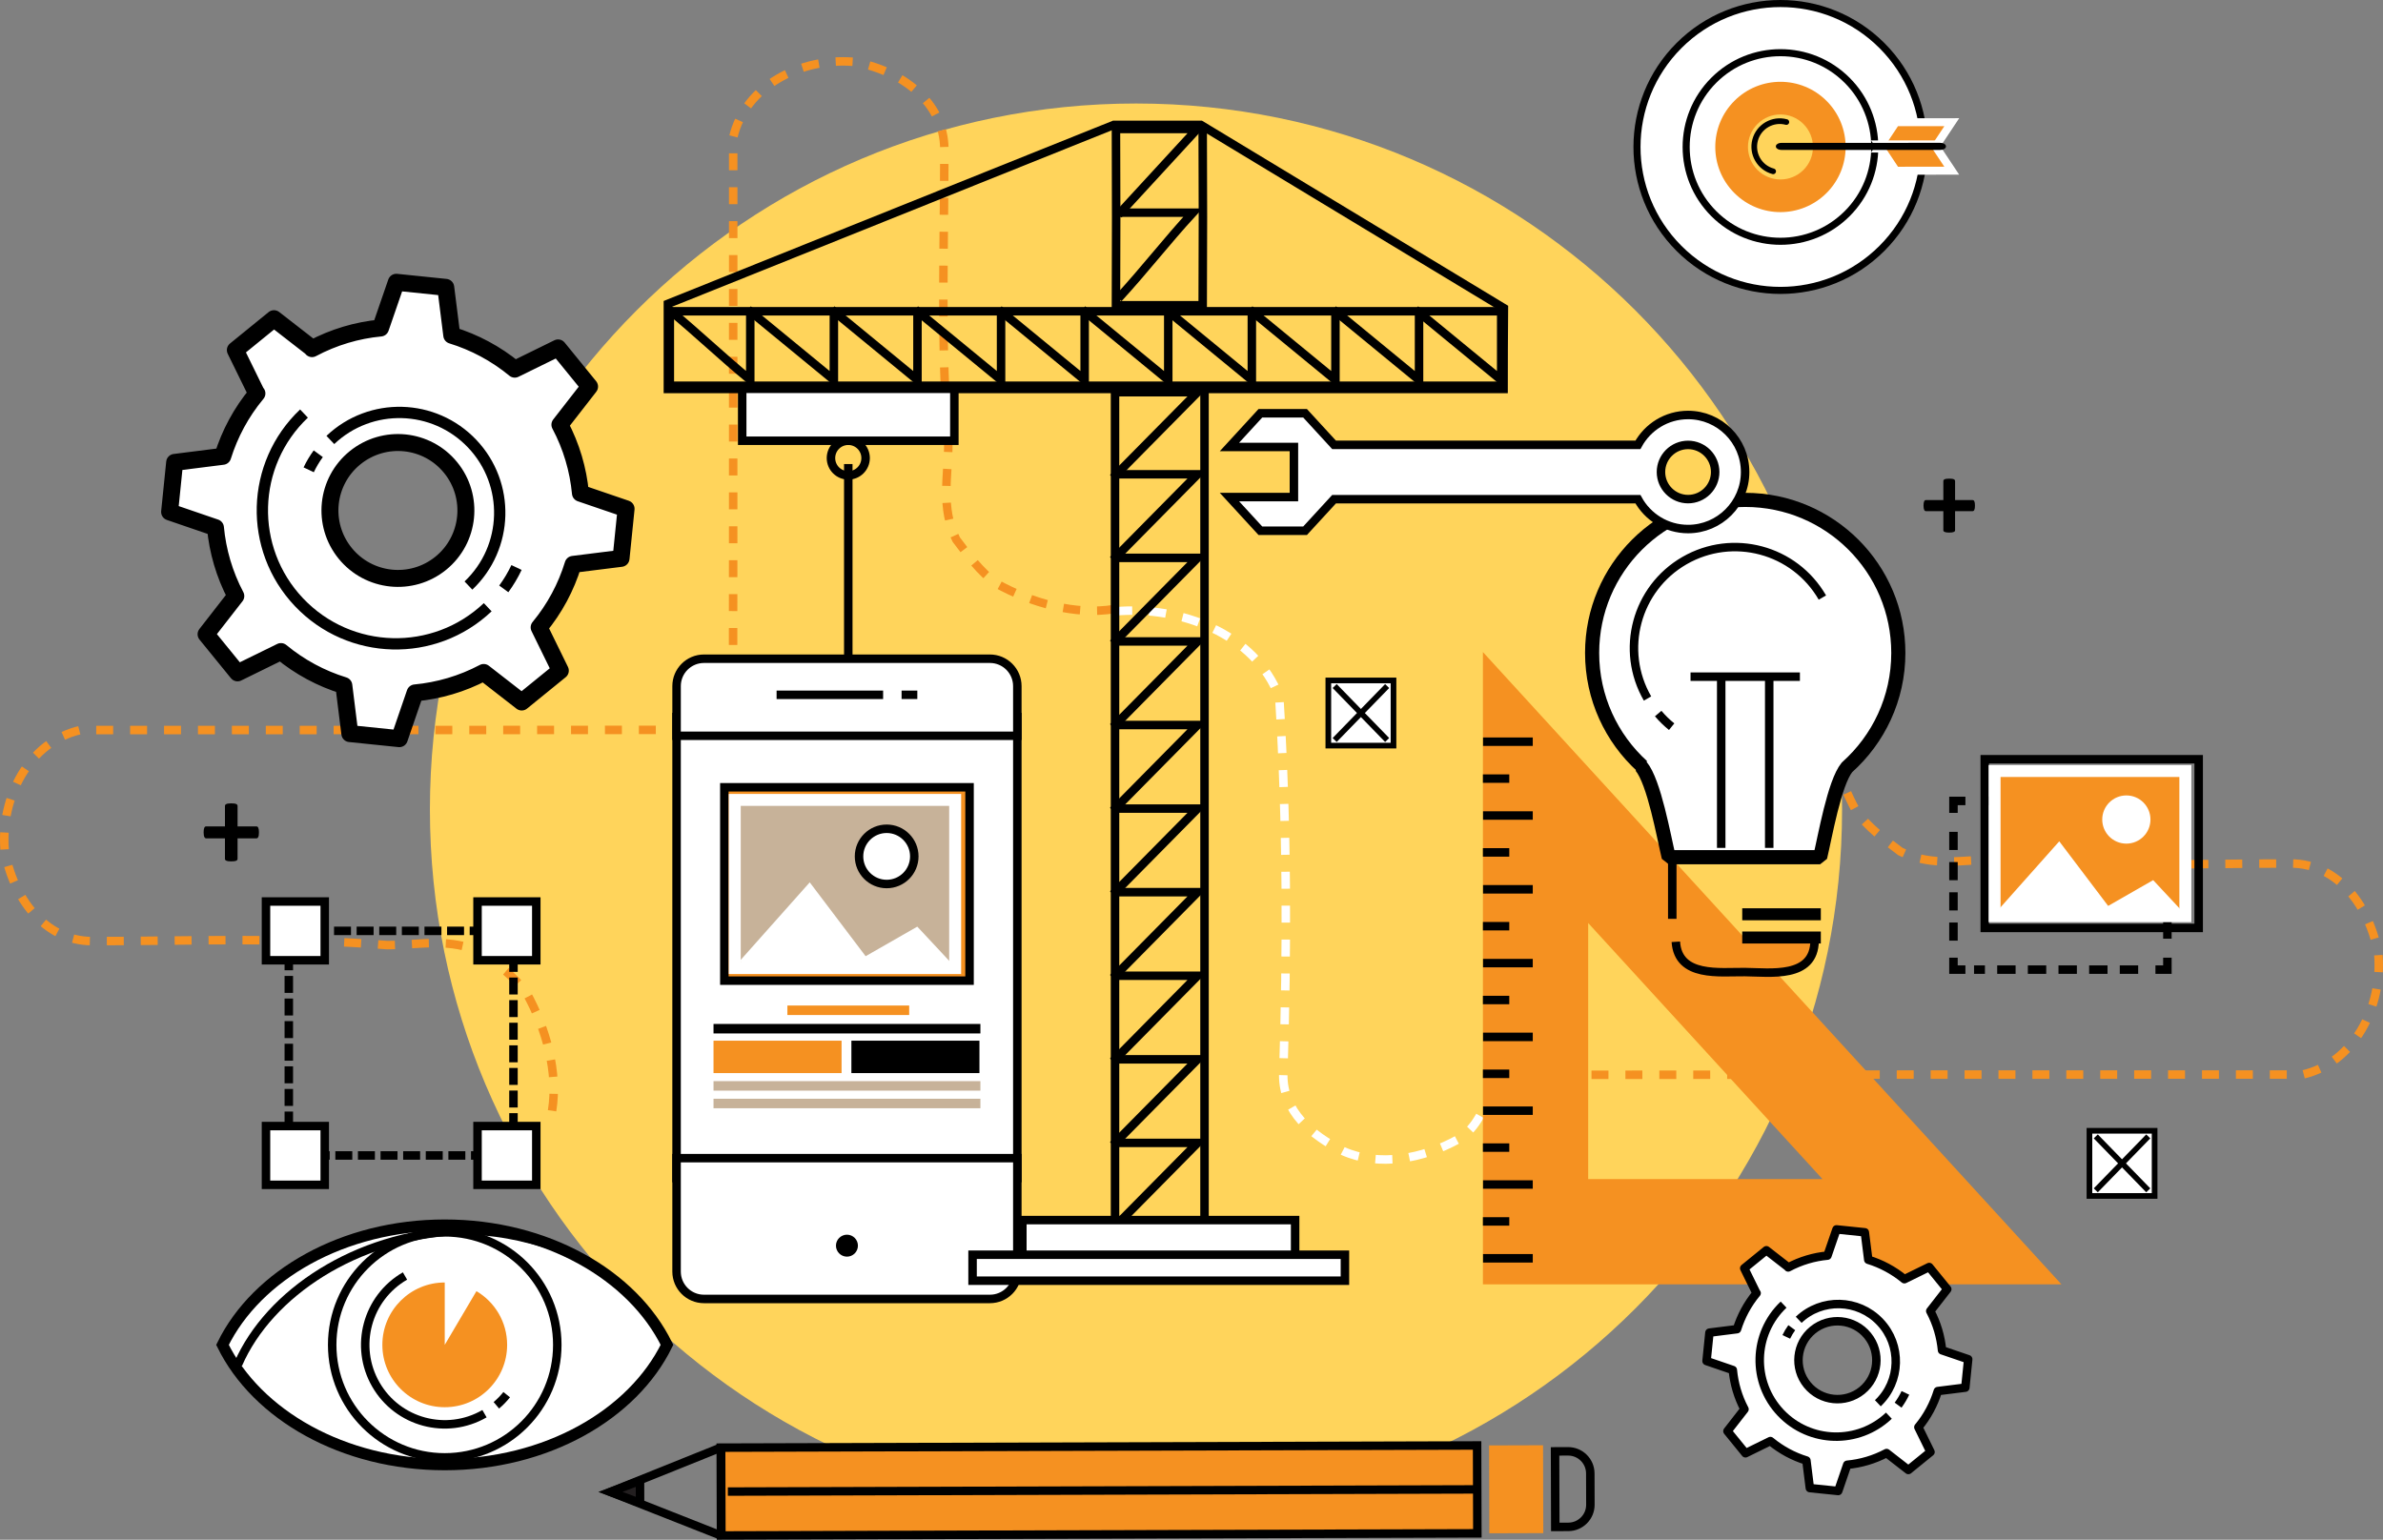 <?xml version="1.0" encoding="utf-8"?>
<!-- Generator: Adobe Illustrator 16.0.0, SVG Export Plug-In . SVG Version: 6.00 Build 0)  -->
<!DOCTYPE svg PUBLIC "-//W3C//DTD SVG 1.1//EN" "http://www.w3.org/Graphics/SVG/1.1/DTD/svg11.dtd">
<svg version="1.1" id="Layer_1" xmlns="http://www.w3.org/2000/svg" xmlns:xlink="http://www.w3.org/1999/xlink" x="0px" y="0px"
	 width="843.153px" height="544.917px" viewBox="0 0 843.153 544.917" enable-background="new 0 0 843.153 544.917"
	 xml:space="preserve">
<rect x="0" y="0" width="843.153" height="544.917" fill="#808080" stroke="none"/>
<path fill="#FFD45B" d="M651.761,286.46c0,137.971-111.849,249.819-249.823,249.819c-137.971,0-249.827-111.848-249.827-249.819
	c0-137.978,111.855-249.829,249.827-249.829C539.913,36.631,651.761,148.482,651.761,286.46z"/>
<path fill="none" stroke="#F59121" stroke-width="3" stroke-miterlimit="10" stroke-dasharray="6,6" d="M647.816,245.576
	c-2.194,13.507,2.033,29.009,9.081,41.693c4.228,5.638,9.865,9.866,15.502,14.094c11.275,5.637,22.551,2.818,33.825,2.818
	c35.232,2.819,69.058,1.41,104.291,1.41c16.912,0,28.187,15.502,31.005,32.414c1.41,18.32-8.456,38.053-26.776,42.28
	c-91.607,0-183.216,0-274.197,0.111"/>
<path fill="none" stroke="#F59121" stroke-width="3" stroke-miterlimit="10" stroke-dasharray="6,6" d="M195.337,393.08
	c2.194-13.507-2.034-29.01-9.081-41.694c-4.228-5.638-9.865-9.865-15.503-14.093c-11.274-5.64-22.549-2.82-33.824-2.82
	c-35.234-2.819-69.058-1.409-104.291-1.409c-16.913,0-28.188-15.503-31.006-32.414c-1.409-18.321,8.456-38.053,26.778-42.281
	c91.606,0,183.214,0,274.196-0.11"/>
<path fill="none" stroke="#FFFFFF" stroke-width="3" stroke-miterlimit="10" stroke-dasharray="6,6" d="M394.608,216.368
	c22.787-2.079,49.564,7.787,58.021,30.336c2.819,45.099,2.819,88.79,1.409,133.887c0,12.685,9.866,21.14,21.141,26.777
	c12.685,5.638,28.188,2.82,40.871-4.228c7.047-4.228,8.456-11.274,12.685-16.912c2.818-5.638,1.408-12.683,1.408-18.32
	c-2.818-29.598,0-59.194-0.819-88.991"/>
<path fill="none" stroke="#F59121" stroke-width="3" stroke-miterlimit="10" stroke-dasharray="6,6" d="M394.139,215.56
	c-13.507,2.194-29.01-2.034-41.694-9.081c-5.637-4.228-9.865-9.866-14.093-15.503c-5.637-11.274-2.818-22.549-2.818-33.825
	c-2.819-35.233-1.41-69.058-1.41-104.29c0-16.912-15.502-28.188-32.415-31.006c-18.321-1.409-38.052,8.456-42.281,26.778
	c0,91.606,0,183.214-0.11,274.197"/>
<g>
	<g>
		<path fill="#FFFFFF" stroke="#000000" stroke-width="6" stroke-linejoin="round" stroke-miterlimit="10" d="M78.801,161.497
			c2.498-7.97,6.512-15.554,12.106-22.261l-0.076,0.08l-7.559-15.419l13.664-11.113l13.557,10.529l-0.088,0.07
			c7.672-4.087,15.916-6.517,24.235-7.297l5.582-16.191l17.49,1.799l2.133,16.956c7.991,2.451,15.602,6.491,22.287,11.999
			l15.328-7.522l11.14,13.684l-10.496,13.485c4.085,7.671,6.474,15.904,7.27,24.253l16.147,5.516l-1.781,17.54l-16.964,2.125
			c-2.448,7.997-6.472,15.61-12.016,22.299l7.499,15.31l-13.667,11.107l-13.449-10.458c-7.686,4.071-15.961,6.46-24.287,7.234
			l-5.562,16.196l-17.516-1.797l-2.12-17.017c-7.993-2.447-15.577-6.507-22.249-12.018l-15.368,7.542l-11.127-13.669l10.521-13.521
			c-4.045-7.652-6.418-15.908-7.203-24.212l-16.22-5.555l1.782-17.528L78.801,161.497z M159.438,165.47
			c-8.391-10.306-23.516-11.833-33.822-3.455c-10.307,8.388-11.863,23.494-3.482,33.805c8.382,10.303,23.529,11.877,33.83,3.507
			C166.271,190.946,167.833,175.773,159.438,165.47z"/>
	</g>
	<g>
		<path fill="none" stroke="#000000" stroke-width="4" stroke-miterlimit="10" d="M172.56,214.902
			c-18.933,17.949-48.826,17.154-66.775-1.773c-17.948-18.929-17.153-48.823,1.773-66.773"/>
		<path fill="none" stroke="#000000" stroke-width="4" stroke-miterlimit="10" d="M182.752,200.844
			c-1.254,2.653-2.766,5.191-4.503,7.564"/>
	</g>
	<g>
		<path fill="none" stroke="#000000" stroke-width="4" stroke-miterlimit="10" d="M116.886,155.707
			c14.228-13.497,36.697-12.896,50.189,1.329c13.493,14.229,12.895,36.698-1.331,50.192"/>
		<path fill="none" stroke="#000000" stroke-width="4" stroke-miterlimit="10" d="M109.222,166.269
			c0.944-1.994,2.08-3.901,3.387-5.685"/>
	</g>
</g>
<g>
	<polygon fill="#F59121" stroke="#000000" stroke-width="3" stroke-linecap="round" points="522.627,511.558 255.011,512.326 
		255.106,543.414 522.717,542.651 	"/>
	<polygon points="522.666,525.608 257.529,526.381 257.529,529.371 522.68,528.597 	"/>
	<polygon fill="#F59121" points="545.962,511.486 526.869,511.545 526.959,542.64 546.052,542.579 	"/>
	<path fill="none" stroke="#000000" stroke-width="3" stroke-miterlimit="10" d="M550.291,540.386h0.003l4.605-0.015
		c4.328-0.013,7.829-3.529,7.814-7.856l-0.031-11.068c-0.006-4.321-3.53-7.82-7.855-7.814l-4.612,0.018l0,0L550.291,540.386z"/>
	<path fill="none" stroke="#000000" stroke-width="3" stroke-linecap="round" d="M255.239,543.14l-0.088-30.195
		c-0.44-0.036-0.878-0.104-1.32-0.151l-37.849,15.22l38.413,15.146C254.675,543.144,254.957,543.144,255.239,543.14z"/>
	<polygon fill="#231F20" stroke="#000000" stroke-width="3" stroke-miterlimit="10" points="226.448,524.036 215.981,527.995 
		226.465,531.891 	"/>
</g>
<g>
	<g>
		<path fill="#F59121" d="M729.383,454.537H524.684v-223.77L729.383,454.537z M561.93,417.292h82.904l-82.904-90.629V417.292z"/>
	</g>
	<g>
		<path fill="none" stroke="#000000" stroke-width="3" stroke-miterlimit="10" d="M542.323,262.493c-5.866,0-11.729,0-17.592,0"/>
		<path fill="none" stroke="#000000" stroke-width="3" stroke-miterlimit="10" d="M542.323,288.611c-5.866,0-11.729,0-17.592,0"/>
		<path fill="none" stroke="#000000" stroke-width="3" stroke-miterlimit="10" d="M534.012,275.552c-3.109,0-6.219,0-9.328,0"/>
		<path fill="none" stroke="#000000" stroke-width="3" stroke-miterlimit="10" d="M534.012,301.671c-3.109,0-6.219,0-9.328,0"/>
		<path fill="none" stroke="#000000" stroke-width="3" stroke-miterlimit="10" d="M542.323,314.73c-5.866,0-11.729,0-17.592,0"/>
		<path fill="none" stroke="#000000" stroke-width="3" stroke-miterlimit="10" d="M542.323,340.847c-5.866,0-11.729,0-17.592,0"/>
		<path fill="none" stroke="#000000" stroke-width="3" stroke-miterlimit="10" d="M534.012,327.789c-3.109,0-6.219,0-9.328,0"/>
		<path fill="none" stroke="#000000" stroke-width="3" stroke-miterlimit="10" d="M534.012,353.908c-3.109,0-6.219,0-9.328,0"/>
		<path fill="none" stroke="#000000" stroke-width="3" stroke-miterlimit="10" d="M542.323,366.968c-5.866,0-11.729,0-17.592,0"/>
		<path fill="none" stroke="#000000" stroke-width="3" stroke-miterlimit="10" d="M542.323,393.083c-5.866,0-11.729,0-17.592,0"/>
		<path fill="none" stroke="#000000" stroke-width="3" stroke-miterlimit="10" d="M534.012,380.025c-3.109,0-6.219,0-9.328,0"/>
		<path fill="none" stroke="#000000" stroke-width="3" stroke-miterlimit="10" d="M534.012,406.145c-3.109,0-6.219,0-9.328,0"/>
		<path fill="none" stroke="#000000" stroke-width="3" stroke-miterlimit="10" d="M542.323,419.204c-5.866,0-11.729,0-17.592,0"/>
		<path fill="none" stroke="#000000" stroke-width="3" stroke-miterlimit="10" d="M542.323,445.321c-5.866,0-11.729,0-17.592,0"/>
		<path fill="none" stroke="#000000" stroke-width="3" stroke-miterlimit="10" d="M534.012,432.262c-3.109,0-6.219,0-9.328,0"/>
	</g>
</g>
<g>
	
		<rect x="102.186" y="329.44" fill="none" stroke="#000000" stroke-width="3" stroke-miterlimit="6" stroke-dasharray="6,2" width="79.488" height="79.484"/>
	<g>
		<g>
			
				<rect x="94.111" y="319.051" fill="#FFFFFF" stroke="#000000" stroke-width="3" stroke-miterlimit="10" width="20.789" height="20.79"/>
			
				<rect x="168.957" y="319.051" fill="#FFFFFF" stroke="#000000" stroke-width="3" stroke-miterlimit="10" width="20.791" height="20.79"/>
		</g>
		<g>
			
				<rect x="94.111" y="398.521" fill="#FFFFFF" stroke="#000000" stroke-width="3" stroke-miterlimit="10" width="20.789" height="20.791"/>
			
				<rect x="168.957" y="398.521" fill="#FFFFFF" stroke="#000000" stroke-width="3" stroke-miterlimit="10" width="20.791" height="20.791"/>
		</g>
	</g>
</g>
<g>
	
		<rect x="239.386" y="253.767" fill="#FFFFFF" stroke="#000000" stroke-width="3" stroke-miterlimit="10" width="120.565" height="163.157"/>
	<path fill="#FFFFFF" stroke="#000000" stroke-width="3" stroke-miterlimit="10" d="M239.386,409.873v40.146
		c0,5.35,4.334,9.686,9.693,9.686h101.177c5.349,0,9.695-4.336,9.695-9.686v-40.146H239.386z"/>
	<path fill="#FFFFFF" stroke="#000000" stroke-width="3" stroke-miterlimit="10" d="M359.951,260.399v-17.585
		c0-5.341-4.346-9.687-9.695-9.687H249.08c-5.359,0-9.693,4.346-9.693,9.687v17.585H359.951z"/>
	<g>
		<path d="M299.69,436.958c2.139,0.013,3.879,1.771,3.862,3.909c-0.011,2.139-1.754,3.871-3.886,3.871h-0.02
			c-2.141-0.02-3.874-1.773-3.868-3.914C295.796,438.697,297.539,436.958,299.69,436.958"/>
	</g>
	<g>
		<line fill="none" stroke="#000000" stroke-width="3" stroke-miterlimit="10" x1="312.465" y1="245.9" x2="274.774" y2="245.9"/>
		<path fill="none" stroke="#000000" stroke-width="3" stroke-miterlimit="10" d="M324.569,245.9c-1.841,0-3.701,0-5.571,0"/>
	</g>
	<g>
		
			<rect x="256.29" y="278.627" fill="#F59121" stroke="#000000" stroke-width="3" stroke-miterlimit="10" width="86.757" height="68.428"/>
		<g>
			<rect x="259.973" y="283.09" fill="#C7B299" width="77.981" height="59.502"/>
			<path fill="#FFFFFF" d="M335.841,285.205v55.272h-73.754v-55.272H335.841 M340.069,280.977h-82.209v63.728h82.209V280.977
				L340.069,280.977z"/>
		</g>
		<path fill="#FFFFFF" stroke="#000000" stroke-width="3" stroke-miterlimit="10" d="M323.495,303.078
			c0,5.405-4.376,9.778-9.773,9.778c-5.399,0-9.782-4.373-9.782-9.778c0-5.395,4.383-9.772,9.782-9.772
			C319.119,293.306,323.495,297.683,323.495,303.078z"/>
		<polyline fill="#FFFFFF" stroke="#FFFFFF" stroke-width="3" stroke-miterlimit="10" points="335.413,341.774 324.269,329.833 
			305.878,340.365 286.407,314.625 262.83,341.125 		"/>
		<path fill="#FFFFFF" stroke="#000000" stroke-width="3" stroke-miterlimit="10" d="M329.304,337.104"/>
		<path fill="#FFFFFF" stroke="#000000" stroke-width="3" stroke-miterlimit="10" d="M269.877,337.751"/>
	</g>
	<g>
		<rect x="278.594" y="355.861" fill="#F59121" width="43.095" height="3.362"/>
		<rect x="252.456" y="362.382" width="94.429" height="3.36"/>
		<rect x="252.456" y="388.852" fill="#C7B299" width="94.429" height="3.364"/>
		<rect x="252.456" y="382.619" fill="#C7B299" width="94.429" height="3.366"/>
		<g>
			<g>
				<rect x="252.456" y="368.301" fill="#F59121" width="45.307" height="11.472"/>
			</g>
			<g>
				<rect x="301.24" y="368.301" width="45.306" height="11.472"/>
			</g>
		</g>
	</g>
</g>
<g>
	<g>
		<g>
			<polyline fill="none" stroke="#000000" stroke-width="3" stroke-miterlimit="10" points="766.866,338.926 766.866,343.154 
				762.638,343.154 			"/>
			
				<line fill="none" stroke="#000000" stroke-width="3" stroke-miterlimit="10" stroke-dasharray="6.506,4.337" x1="756.527" y1="343.154" x2="698.459" y2="343.154"/>
			<polyline fill="none" stroke="#000000" stroke-width="3" stroke-miterlimit="10" points="695.402,343.154 691.173,343.154 
				691.173,338.926 			"/>
			
				<line fill="none" stroke="#000000" stroke-width="3" stroke-miterlimit="10" stroke-dasharray="6.416,4.278" x1="691.173" y1="332.898" x2="691.173" y2="290.698"/>
			<polyline fill="none" stroke="#000000" stroke-width="3" stroke-miterlimit="10" points="691.173,287.684 691.173,283.456 
				695.402,283.456 			"/>
			
				<line fill="none" stroke="#000000" stroke-width="3" stroke-miterlimit="10" stroke-dasharray="6.506,4.337" x1="701.514" y1="283.456" x2="759.582" y2="283.456"/>
			<polyline fill="none" stroke="#000000" stroke-width="3" stroke-miterlimit="10" points="762.638,283.456 766.866,283.456 
				766.866,287.684 			"/>
			
				<line fill="none" stroke="#000000" stroke-width="3" stroke-miterlimit="10" stroke-dasharray="6.416,4.278" x1="766.866" y1="293.712" x2="766.866" y2="335.913"/>
		</g>
	</g>
	<g>
		
			<rect x="702.242" y="268.7" fill="none" stroke="#000000" stroke-width="3" stroke-miterlimit="10" width="75.692" height="59.699"/>
		<g>
			<rect x="705.723" y="272.864" fill="#F59121" width="67.498" height="51.372"/>
			<path fill="#FFFFFF" d="M771.107,274.978v47.146h-63.271v-47.146H771.107 M775.335,270.75h-71.727v55.602h71.727V270.75
				L775.335,270.75z"/>
		</g>
		<path fill="#FFFFFF" d="M760.876,290.033c0,4.716-3.82,8.532-8.528,8.532c-4.71,0-8.534-3.816-8.534-8.532
			c0-4.707,3.824-8.526,8.534-8.526C757.056,281.506,760.876,285.326,760.876,290.033z"/>
		<polyline fill="#FFFFFF" stroke="#FFFFFF" stroke-width="3" stroke-miterlimit="10" points="771.272,323.793 761.55,313.375 
			745.505,322.563 728.515,300.107 707.947,323.227 		"/>
		<path fill="#FFFFFF" stroke="#000000" stroke-width="3" stroke-miterlimit="10" d="M765.943,319.72"/>
		<path fill="#FFFFFF" stroke="#000000" stroke-width="3" stroke-miterlimit="10" d="M714.094,320.284"/>
	</g>
</g>
<g>
	
		<line fill="none" stroke="#000000" stroke-width="3" stroke-miterlimit="10" x1="300.139" y1="164.232" x2="300.139" y2="232.584"/>
	<circle fill="none" stroke="#000000" stroke-width="3" stroke-miterlimit="10" cx="300.141" cy="162.111" r="6.129"/>
	<g>
		<path fill="none" stroke="#000000" stroke-width="3" stroke-miterlimit="10" d="M394.113,44.195h30.737l107.226,64.839
			c-0.042,0.836-0.08,28.615-0.08,28.615H236.314v-30.114L394.113,44.195z"/>
		<g>
			<path fill="none" stroke="#000000" stroke-width="3" stroke-miterlimit="10" d="M395.7,105.593
				c9.3-10.111,17.067-20.222,26.367-30.333c-9.252,0-16.973,0-26.23,0"/>
			<path fill="none" stroke="#000000" stroke-width="3" stroke-miterlimit="10" d="M394.843,43.975
				c0.11,22.199,0.11,43.615,0,65.696"/>
			<path fill="none" stroke="#000000" stroke-width="3" stroke-miterlimit="10" d="M425.532,43.975
				c0.118,22.199,0.118,43.615,0,65.696"/>
			
				<line fill="none" stroke="#000000" stroke-width="3" stroke-miterlimit="10" x1="426.162" y1="108.029" x2="393.814" y2="108.029"/>
			<path fill="none" stroke="#000000" stroke-width="3" stroke-miterlimit="10" d="M395.7,75.975
				c9.3-10.112,18.599-20.223,27.9-30.334c-9.255,0-18.506,0-27.763,0"/>
		</g>
		<g>
			<path fill="none" stroke="#000000" stroke-width="3" stroke-miterlimit="10" d="M531.152,109.682c0,8.266,0,16.531,0,24.798
				c-10.112-8.308-20.224-16.615-30.336-24.922"/>
			<path fill="none" stroke="#000000" stroke-width="3" stroke-miterlimit="10" d="M502.085,109.682c0,8.266,0,16.531,0,24.798
				c-10.113-8.308-20.224-16.615-30.337-24.922"/>
			<path fill="none" stroke="#000000" stroke-width="3" stroke-miterlimit="10" d="M472.506,109.682c0,8.266,0,16.531,0,24.798
				c-10.112-8.308-20.222-16.615-30.332-24.922"/>
			<path fill="none" stroke="#000000" stroke-width="3" stroke-miterlimit="10" d="M442.928,109.682c0,8.266,0,16.531,0,24.798
				c-10.109-8.308-20.223-16.615-30.333-24.922"/>
			<path fill="none" stroke="#000000" stroke-width="3" stroke-miterlimit="10" d="M413.352,109.682c0,8.266,0,16.531,0,24.798
				c-10.11-8.308-20.224-16.615-30.334-24.922"/>
			<path fill="none" stroke="#000000" stroke-width="3" stroke-miterlimit="10" d="M383.775,109.682c0,8.266,0,16.531,0,24.798
				c-10.113-8.308-20.223-16.615-30.336-24.922"/>
			<path fill="none" stroke="#000000" stroke-width="3" stroke-miterlimit="10" d="M354.196,109.682c0,8.266,0,16.531,0,24.798
				c-10.111-8.308-20.224-16.615-30.334-24.922"/>
			<path fill="none" stroke="#000000" stroke-width="3" stroke-miterlimit="10" d="M324.619,109.682c0,8.266,0,16.531,0,24.798
				c-10.111-8.308-20.224-16.615-30.334-24.922"/>
			<path fill="none" stroke="#000000" stroke-width="3" stroke-miterlimit="10" d="M295.042,109.682c0,8.266,0,16.531,0,24.798
				c-10.113-8.308-20.224-16.615-30.334-24.922"/>
			<path fill="none" stroke="#000000" stroke-width="3" stroke-miterlimit="10" d="M265.461,109.682c0,8.266,0,16.531,0,24.798
				c-10.11-8.308-18.689-16.615-28.8-24.922"/>
			
				<line fill="none" stroke="#000000" stroke-width="3" stroke-miterlimit="10" x1="533.196" y1="110.159" x2="235.981" y2="110.159"/>
			
				<line fill="none" stroke="#000000" stroke-width="3" stroke-miterlimit="10" x1="533.196" y1="136.514" x2="235.981" y2="136.514"/>
			
				<line fill="none" stroke="#000000" stroke-width="3" stroke-miterlimit="10" x1="237.003" y1="111.009" x2="237.003" y2="135.237"/>
		</g>
		<g>
			<path fill="none" stroke="#000000" stroke-width="3" stroke-miterlimit="10" d="M393.943,138.79c9.932,0,19.865,0,29.791,0
				c-9.977,10.11-19.958,20.222-29.939,30.333"/>
			<path fill="none" stroke="#000000" stroke-width="3" stroke-miterlimit="10" d="M393.943,167.855c9.932,0,19.865,0,29.791,0
				c-9.977,10.113-19.958,20.224-29.939,30.336"/>
			<path fill="none" stroke="#000000" stroke-width="3" stroke-miterlimit="10" d="M393.943,197.434c9.932,0,19.865,0,29.791,0
				c-9.977,10.111-19.958,20.222-29.939,30.333"/>
			<path fill="none" stroke="#000000" stroke-width="3" stroke-miterlimit="10" d="M393.943,227.011c9.932,0,19.865,0,29.791,0
				c-9.977,10.112-19.958,20.223-29.939,30.334"/>
			<path fill="none" stroke="#000000" stroke-width="3" stroke-miterlimit="10" d="M393.943,256.591c9.932,0,19.865,0,29.791,0
				c-9.977,10.11-19.958,20.222-29.939,30.332"/>
			<path fill="none" stroke="#000000" stroke-width="3" stroke-miterlimit="10" d="M393.943,286.166c9.932,0,19.865,0,29.791,0
				c-9.977,10.114-19.958,20.225-29.939,30.337"/>
			<path fill="none" stroke="#000000" stroke-width="3" stroke-miterlimit="10" d="M393.943,315.745c9.932,0,19.865,0,29.791,0
				c-9.977,10.114-19.958,20.224-29.939,30.336"/>
			<path fill="none" stroke="#000000" stroke-width="3" stroke-miterlimit="10" d="M393.943,345.323c9.932,0,19.865,0,29.791,0
				c-9.977,10.11-19.958,20.226-29.939,30.336"/>
			<path fill="none" stroke="#000000" stroke-width="3" stroke-miterlimit="10" d="M393.943,374.901c9.932,0,19.865,0,29.791,0
				c-9.977,10.112-19.958,20.219-29.939,30.332"/>
			<path fill="none" stroke="#000000" stroke-width="3" stroke-miterlimit="10" d="M393.943,404.478c9.932,0,19.865,0,29.791,0
				c-9.977,10.111-19.958,20.224-29.939,30.333"/>
			
				<line fill="none" stroke="#000000" stroke-width="3" stroke-miterlimit="10" x1="394.519" y1="136.746" x2="394.519" y2="433.958"/>
			
				<line fill="none" stroke="#000000" stroke-width="3" stroke-miterlimit="10" x1="426.181" y1="136.746" x2="426.181" y2="433.958"/>
			
				<line fill="none" stroke="#000000" stroke-width="3" stroke-miterlimit="10" x1="395.54" y1="432.937" x2="424.646" y2="432.937"/>
		</g>
		
			<rect x="361.729" y="431.796" fill="#FFFFFF" stroke="#000000" stroke-width="3" stroke-miterlimit="10" width="96.514" height="15.318"/>
		
			<rect x="344.11" y="444.054" fill="#FFFFFF" stroke="#000000" stroke-width="3" stroke-miterlimit="10" width="131.753" height="9.192"/>
	</g>
	
		<rect x="262.605" y="137.599" fill="#FFFFFF" stroke="#000000" stroke-width="3" stroke-miterlimit="10" width="75.066" height="18.383"/>
</g>
<g>
	<path d="M698.779,178.947c0,0.369-0.021,0.678-0.058,0.931c-0.044,0.253-0.103,0.452-0.183,0.61
		c-0.079,0.152-0.17,0.258-0.277,0.327c-0.106,0.062-0.218,0.097-0.337,0.097h-6.181v6.733c0,0.137-0.035,0.252-0.1,0.351
		c-0.065,0.099-0.179,0.184-0.338,0.256c-0.16,0.077-0.367,0.134-0.635,0.172c-0.266,0.039-0.594,0.059-0.994,0.059
		c-0.395,0-0.728-0.02-0.991-0.059c-0.267-0.038-0.478-0.096-0.635-0.172c-0.161-0.072-0.278-0.157-0.353-0.256
		c-0.071-0.098-0.104-0.214-0.104-0.351v-6.733h-6.166c-0.111,0-0.223-0.034-0.322-0.097c-0.102-0.069-0.191-0.175-0.268-0.327
		c-0.083-0.158-0.146-0.357-0.191-0.61c-0.047-0.253-0.068-0.562-0.068-0.931c0-0.361,0.021-0.667,0.061-0.929
		c0.037-0.255,0.094-0.46,0.166-0.613c0.074-0.151,0.158-0.261,0.25-0.33c0.09-0.064,0.196-0.097,0.316-0.097h6.223v-6.715
		c0-0.137,0.033-0.256,0.104-0.372c0.074-0.111,0.191-0.203,0.353-0.273c0.157-0.078,0.368-0.134,0.635-0.17
		c0.264-0.039,0.597-0.059,0.991-0.059c0.4,0,0.729,0.02,0.994,0.059c0.268,0.036,0.475,0.092,0.635,0.17
		c0.159,0.07,0.272,0.162,0.338,0.273c0.064,0.116,0.1,0.235,0.1,0.372v6.715h6.24c0.104,0,0.206,0.033,0.31,0.097
		c0.1,0.069,0.186,0.179,0.257,0.33c0.072,0.153,0.127,0.357,0.171,0.613C698.758,178.281,698.779,178.586,698.779,178.947z"/>
</g>
<g>
	<path d="M91.619,294.59c0,0.396-0.022,0.729-0.063,1.001c-0.047,0.272-0.11,0.487-0.195,0.657
		c-0.085,0.164-0.182,0.278-0.297,0.352c-0.116,0.067-0.234,0.105-0.364,0.105h-6.648v7.241c0,0.147-0.038,0.271-0.107,0.378
		c-0.072,0.104-0.192,0.196-0.363,0.273c-0.173,0.083-0.396,0.145-0.683,0.186c-0.287,0.042-0.638,0.063-1.071,0.063
		c-0.424,0-0.781-0.021-1.065-0.063c-0.286-0.041-0.515-0.103-0.682-0.186c-0.174-0.077-0.3-0.169-0.38-0.273
		c-0.077-0.107-0.112-0.231-0.112-0.378v-7.241h-6.631c-0.121,0-0.239-0.038-0.347-0.105c-0.11-0.074-0.207-0.188-0.289-0.352
		c-0.089-0.17-0.157-0.384-0.204-0.657c-0.052-0.271-0.074-0.604-0.074-1.001c0-0.388,0.022-0.717,0.063-0.999
		c0.042-0.275,0.102-0.495,0.179-0.659c0.08-0.162,0.171-0.281,0.27-0.355c0.096-0.07,0.212-0.105,0.341-0.105h6.692v-7.222
		c0-0.147,0.036-0.275,0.112-0.401c0.08-0.119,0.207-0.217,0.38-0.293c0.167-0.084,0.396-0.144,0.682-0.183
		c0.284-0.042,0.641-0.063,1.065-0.063c0.433,0,0.784,0.021,1.071,0.063c0.286,0.039,0.509,0.099,0.683,0.183
		c0.171,0.076,0.292,0.174,0.363,0.293c0.069,0.125,0.107,0.253,0.107,0.401v7.222h6.711c0.113,0,0.223,0.035,0.333,0.105
		c0.106,0.074,0.2,0.193,0.275,0.355c0.08,0.164,0.137,0.384,0.185,0.659C91.597,293.873,91.619,294.202,91.619,294.59z"/>
</g>
<g>
	<path fill="#FFFFFF" d="M157.358,433.574c-35.87,0-66.5,17.592-78.633,42.376c12.134,24.786,42.764,42.381,78.633,42.381
		c35.869,0,66.498-17.595,78.633-42.381C223.856,451.166,193.228,433.574,157.358,433.574z"/>
	<path fill="#FFFFFF" stroke="#000000" stroke-width="3" d="M117.535,475.95c0-21.99,17.83-39.823,39.822-39.823
		c21.996,0,39.823,17.833,39.823,39.823c0,21.995-17.828,39.825-39.823,39.825C135.367,515.775,117.535,497.945,117.535,475.95z"/>
	<path fill="none" stroke="#000000" stroke-width="4" stroke-miterlimit="10" d="M157.358,433.574
		c-35.87,0-66.5,17.592-78.633,42.376c12.134,24.786,42.764,42.381,78.633,42.381c35.869,0,66.498-17.595,78.633-42.381
		C223.856,451.166,193.228,433.574,157.358,433.574z"/>
	<path fill="none" stroke="#000000" stroke-width="3" stroke-miterlimit="10" d="M196.18,441.063
		c-10.873-3.375-21.627-5.983-34.178-5.408c-35.833,1.63-66.765,21.845-77.756,47.152"/>
	<path fill="#F59121" d="M168.577,456.942l-11.218,19.008v-22.073c-12.189,0-22.075,9.884-22.075,22.073
		c0,12.193,9.886,22.071,22.075,22.071c12.191,0,22.076-9.878,22.076-22.071C179.434,467.854,175.07,460.781,168.577,456.942z"/>
	<path fill="none" stroke="#000000" stroke-width="3" stroke-miterlimit="10" d="M171.423,500.313
		c-13.456,7.77-30.659,3.162-38.427-10.298c-7.77-13.452-3.159-30.657,10.298-38.431"/>
	<path fill="none" stroke="#000000" stroke-width="3" stroke-miterlimit="10" d="M179.281,493.583
		c-1.098,1.369-2.325,2.629-3.661,3.757"/>
</g>
<g>
	<path fill="#FFFFFF" stroke="#000000" stroke-width="5" stroke-linejoin="bevel" stroke-miterlimit="10" d="M581.054,271.182
		h-0.409c4.65,5.572,8.025,24.895,9.779,32.186h53.58c1.719-7.132,5.003-26.315,9.502-31.807
		c11.128-9.929,18.15-24.354,18.159-40.455c0.019-29.911-24.235-54.178-54.145-54.19c-29.924-0.011-54.192,24.239-54.198,54.15
		C563.317,246.968,570.151,261.272,581.054,271.182z"/>
	<path fill="#F59121" stroke="#000000" stroke-width="3" d="M592.944,333.302c0.821,12.708,15.605,10.621,24.415,10.717
		c8.982,0.092,24.513,2.395,24.684-11.063"/>
	<g>
		<g>
			
				<line fill="none" stroke="#000000" stroke-width="3" stroke-miterlimit="10" x1="608.999" y1="238.796" x2="608.999" y2="300.071"/>
			
				<line fill="none" stroke="#000000" stroke-width="3" stroke-miterlimit="10" x1="625.988" y1="238.796" x2="625.988" y2="300.071"/>
		</g>
		
			<line fill="none" stroke="#000000" stroke-width="3" stroke-miterlimit="10" x1="598.144" y1="239.478" x2="636.843" y2="239.478"/>
	</g>
	<g>
		<path fill="none" stroke="#000000" stroke-width="3" stroke-miterlimit="10" d="M582.926,247.204
			c-9.87-17.088-4.014-38.933,13.073-48.799c17.087-9.864,38.933-4.013,48.8,13.073"/>
		<path fill="none" stroke="#000000" stroke-width="3" stroke-miterlimit="10" d="M591.464,257.182
			c-1.729-1.394-3.33-2.951-4.766-4.652"/>
	</g>
	<g>
		<line fill="#FFFFFF" stroke="#000000" stroke-width="3" x1="591.683" y1="325.178" x2="591.683" y2="304.458"/>
		<g>
			<rect x="616.437" y="329.67" width="27.807" height="4.238"/>
		</g>
		<g>
			<rect x="616.437" y="321.448" width="27.807" height="4.238"/>
		</g>
	</g>
</g>
<g>
	<path fill="#FFFFFF" stroke="#000000" stroke-width="3" stroke-miterlimit="10" d="M597.274,146.867
		c-7.649,0-14.314,4.275-17.738,10.563h-107.52l-10.254-11.168h-15.813l-10.947,11.922h22.812v17.729h-22.812l10.947,11.92h15.813
		l10.254-11.163h107.52c3.424,6.284,10.089,10.562,17.738,10.562c11.127,0,20.182-9.051,20.182-20.182
		C617.456,155.921,608.401,146.867,597.274,146.867z M597.274,176.639c-5.289,0-9.591-4.301-9.591-9.589
		c0-5.292,4.302-9.592,9.591-9.592c5.284,0,9.591,4.301,9.591,9.592C606.865,172.338,602.558,176.639,597.274,176.639z"/>
</g>
<g>
	
		<rect x="469.988" y="240.81" fill="#FFFFFF" stroke="#000000" stroke-width="2" stroke-miterlimit="10" width="23.062" height="23.064"/>
	
		<line fill="none" stroke="#000000" stroke-width="2" stroke-miterlimit="10" x1="472.233" y1="242.794" x2="490.802" y2="261.888"/>
	
		<line fill="none" stroke="#000000" stroke-width="2" stroke-miterlimit="10" x1="490.802" y1="242.794" x2="472.233" y2="261.888"/>
</g>
<g>
	
		<rect x="739.285" y="400.189" fill="#FFFFFF" stroke="#000000" stroke-width="2" stroke-miterlimit="10" width="23.062" height="23.062"/>
	
		<line fill="none" stroke="#000000" stroke-width="2" stroke-miterlimit="10" x1="741.531" y1="402.173" x2="760.099" y2="421.265"/>
	
		<line fill="none" stroke="#000000" stroke-width="2" stroke-miterlimit="10" x1="760.099" y1="402.173" x2="741.531" y2="421.265"/>
</g>
<g>
	<g>
		<path fill="#FFFFFF" stroke="#000000" stroke-width="3" stroke-linejoin="round" stroke-miterlimit="10" d="M614.585,470.4
			c1.433-4.569,3.733-8.916,6.939-12.76l-0.043,0.045l-4.333-8.838l7.831-6.37l7.771,6.035l-0.051,0.043
			c4.396-2.346,9.123-3.738,13.893-4.183l3.197-9.282l10.025,1.032l1.222,9.718c4.58,1.405,8.942,3.719,12.773,6.876l8.786-4.311
			l6.386,7.844l-6.016,7.727c2.34,4.398,3.71,9.117,4.167,13.902l9.254,3.162l-1.02,10.055l-9.725,1.218
			c-1.402,4.582-3.709,8.946-6.887,12.779l4.298,8.775l-7.833,6.368l-7.708-5.996c-4.406,2.335-9.148,3.704-13.922,4.148
			l-3.188,9.281l-10.037-1.029l-1.217-9.754c-4.581-1.401-8.927-3.728-12.752-6.888l-8.809,4.322l-6.378-7.836l6.028-7.748
			c-2.316-4.386-3.678-9.117-4.128-13.877l-9.295-3.185l1.021-10.045L614.585,470.4z M660.804,472.677
			c-4.809-5.906-13.478-6.782-19.386-1.98c-5.907,4.807-6.799,13.467-1.996,19.376c4.805,5.906,13.488,6.808,19.392,2.01
			C664.722,487.278,665.617,478.583,660.804,472.677z"/>
	</g>
	<g>
		<path fill="none" stroke="#000000" stroke-width="3" stroke-miterlimit="10" d="M668.326,501.009
			c-10.852,10.288-27.984,9.834-38.273-1.014c-10.288-10.853-9.832-27.985,1.015-38.275"/>
		<path fill="none" stroke="#000000" stroke-width="3" stroke-miterlimit="10" d="M674.168,492.952
			c-0.72,1.521-1.585,2.976-2.583,4.337"/>
	</g>
	<g>
		<path fill="none" stroke="#000000" stroke-width="3" stroke-miterlimit="10" d="M636.414,467.083
			c8.157-7.737,21.035-7.394,28.77,0.761c7.732,8.155,7.391,21.035-0.764,28.768"/>
		<path fill="none" stroke="#000000" stroke-width="3" stroke-miterlimit="10" d="M632.023,473.134
			c0.539-1.143,1.19-2.236,1.94-3.258"/>
	</g>
</g>
<g>
	<g>
		<path fill="#FFFFFF" stroke="#000000" stroke-width="2.5" stroke-miterlimit="10" d="M665.861,87.901
			c-19.829,19.832-51.968,19.835-71.799,0.007c-19.818-19.817-19.822-51.964,0.014-71.799c19.812-19.812,51.961-19.812,71.779,0.006
			C685.681,35.944,685.678,68.085,665.861,87.901z"/>
		<path fill="#FFFFFF" d="M660.165,82.199c-16.68,16.678-43.72,16.678-60.394,0.004c-16.682-16.682-16.68-43.717,0-60.398
			c16.662-16.661,43.702-16.668,60.382,0.011C676.829,38.491,676.826,65.532,660.165,82.199z"/>
		<path fill="#FFFFFF" stroke="#000000" stroke-width="2.5" stroke-miterlimit="10" d="M653.574,75.609
			c-13.039,13.042-34.168,13.038-47.207,0c-13.027-13.029-13.031-34.159,0.009-47.199c13.025-13.022,34.151-13.019,47.177,0.008
			C666.591,41.458,666.596,62.588,653.574,75.609z"/>
		<path fill="#F59121" d="M646.277,68.305c-9.02,9.017-23.611,9.024-32.62,0.011c-9.009-9.008-9.013-23.599,0.006-32.62
			c8.989-8.991,23.597-9.001,32.606,0.007C655.277,44.717,655.261,59.315,646.277,68.305z"/>
		<path fill="#FFD45B" d="M638.108,60.139c-4.498,4.496-11.787,4.494-16.279,0.004c-4.49-4.49-4.486-11.774,0.013-16.271
			c4.479-4.483,11.758-4.483,16.246,0.008C642.582,48.372,642.589,55.66,638.108,60.139z"/>
		<g>
			<g>
				<g>
					<g>
						<polygon fill="#F59121" points="670.787,43.249 690.577,43.241 684.385,52.56 664.604,52.565 						"/>
						<path fill="#FFFFFF" d="M687.948,44.652l-4.317,6.499l-16.399,0.004l4.312-6.496L687.948,44.652 M693.205,41.831l-5.258,0.002
							l-16.404,0.007l-1.512,0l-0.836,1.259l-4.312,6.496l-2.906,4.379l5.254-0.001l16.4-0.004l1.51,0l0.837-1.259l4.317-6.499
							L693.205,41.831L693.205,41.831z"/>
					</g>
				</g>
				<g>
					<g>
						<polygon fill="#F59121" points="664.615,51.091 684.388,51.099 690.567,60.405 670.795,60.422 						"/>
						<path fill="#FFFFFF" d="M667.241,52.502l16.392,0.006l4.308,6.49l-16.389,0.013L667.241,52.502 M661.991,49.681l2.898,4.378
							l4.313,6.51l0.837,1.263l1.515-0.001l16.39-0.013l5.248-0.004l-2.902-4.374l-4.308-6.489l-0.836-1.259l-1.513-0.001
							l-16.392-0.006L661.991,49.681L661.991,49.681z"/>
					</g>
				</g>
			</g>
			<path stroke="#000000" stroke-miterlimit="10" d="M630.364,52.563c-0.847,0.002-1.529-0.331-1.529-0.752l0,0
				c0-0.418,0.683-0.754,1.536-0.752l56.113-0.002c0.848,0.006,1.542,0.344,1.542,0.754l0,0c0.003,0.416-0.688,0.754-1.541,0.754
				L630.364,52.563z"/>
		</g>
	</g>
	<g>
		<path fill="none" stroke="#000000" stroke-width="2" stroke-linecap="round" stroke-miterlimit="10" d="M627.382,60.633
			c-4.818-1.288-7.677-6.24-6.385-11.057c1.288-4.82,6.242-7.678,11.055-6.387"/>
	</g>
</g>
</svg>
